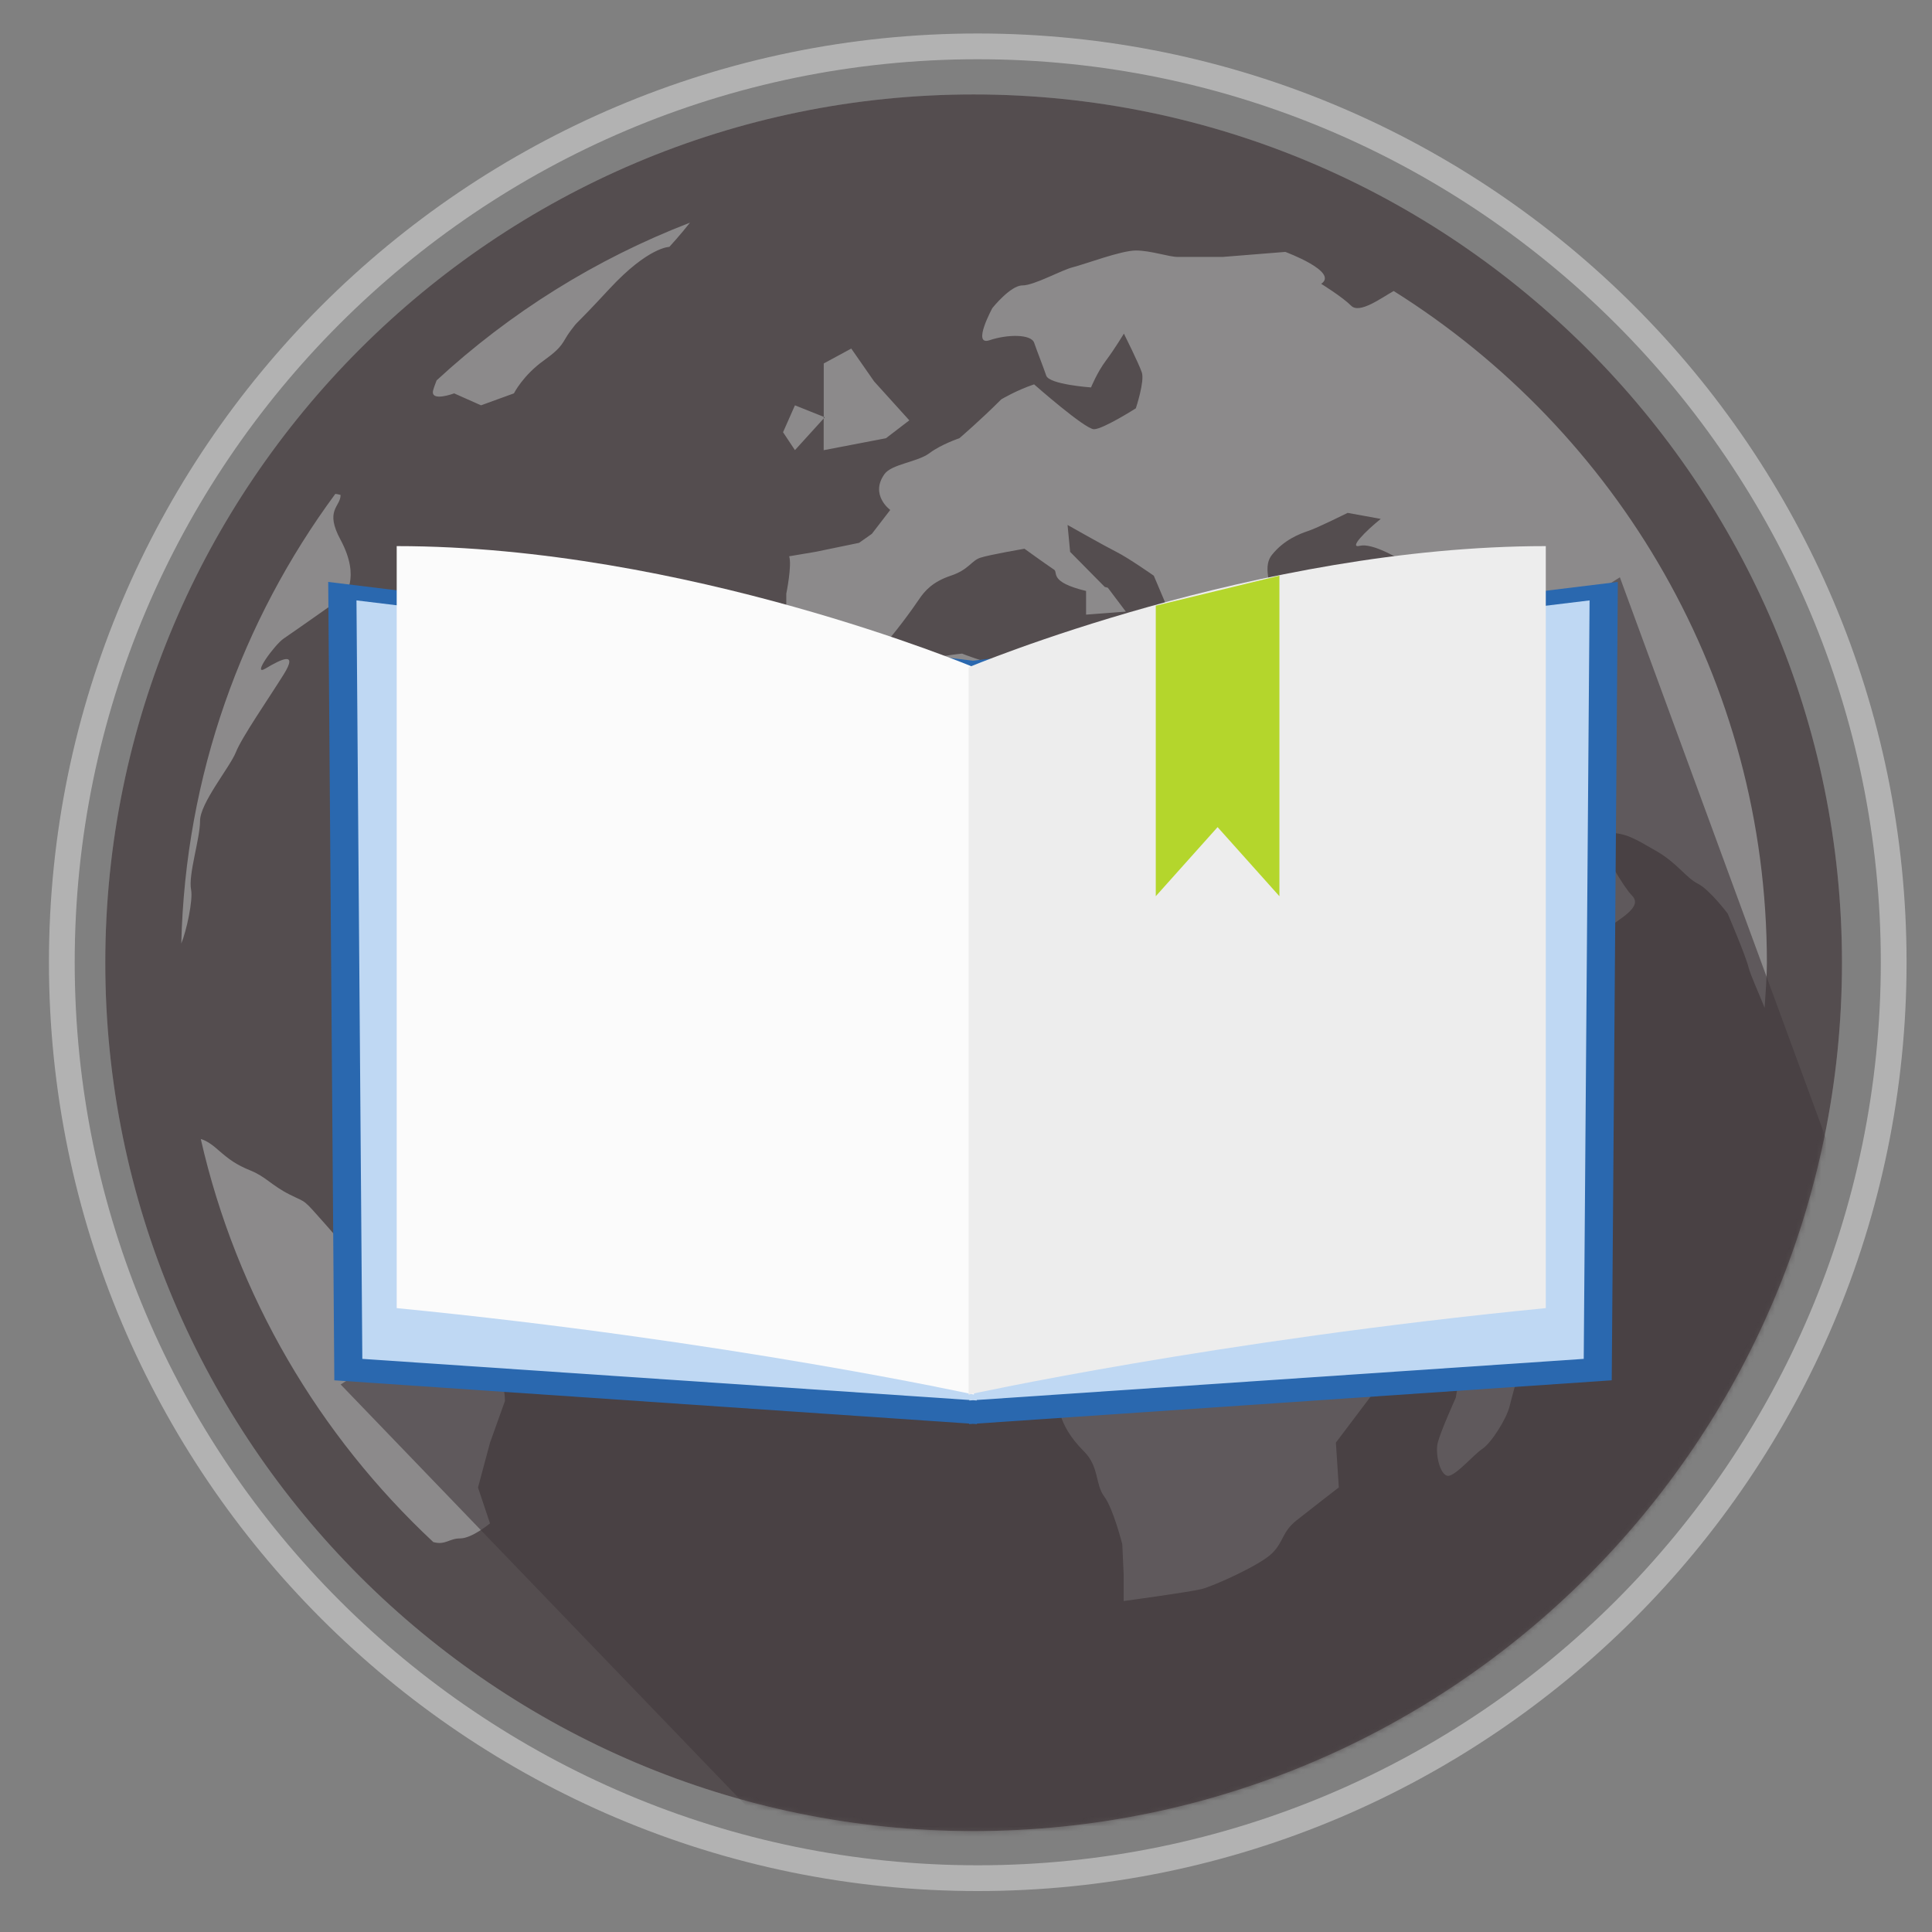<?xml version="1.0" encoding="UTF-8" standalone="no"?>
<svg width="375px" height="375px" viewBox="0 0 375 375" version="1.1" xmlns="http://www.w3.org/2000/svg" xmlns:xlink="http://www.w3.org/1999/xlink" xmlns:sketch="http://www.bohemiancoding.com/sketch/ns">
    <rect x="0" y="0" width="375" height="375" fill="#808080" stroke="none"/>
    <!-- Generator: Sketch 3.4 (15575) - http://www.bohemiancoding.com/sketch -->
    <title>icon-book-world</title>
    <desc>Created with Sketch.</desc>
    <defs>
        <path id="path-1" d="M188.975,18.333 C96.051,18.333 20.437,93.936 20.437,186.872 C20.437,279.807 96.051,355.41 188.975,355.41 C281.911,355.41 357.526,279.819 357.526,186.872 C357.526,93.936 281.911,18.333 188.975,18.333 L188.975,18.333 Z"></path>
    </defs>
    <g id="Page-1" stroke="none" stroke-width="1" fill="none" fill-rule="evenodd" sketch:type="MSPage">
        <g id="icon-book-world" sketch:type="MSArtboardGroup">
            <g id="1446600960_globe-01" sketch:type="MSLayerGroup" transform="translate(20, 18)">
                <g id="globe-2" sketch:type="MSShapeGroup">
                    <path d="M168.975,0.333 C76.051,0.333 0.437,75.936 0.437,168.872 C0.437,261.807 76.051,337.41 168.975,337.41 C261.911,337.41 337.526,261.819 337.526,168.872 C337.526,75.936 261.911,0.333 168.975,0.333 L168.975,0.333 Z" id="Path" fill="#8C8A8B"></path>
                    <path d="M139.888,62.909 L139.888,63.23 L140.078,62.992 L139.888,62.909 Z" id="Shape" fill="#515151"></path>
                    <path d="M168.975,0.333 C76.051,0.333 0.437,75.936 0.437,168.872 C0.437,261.807 76.051,337.41 168.975,337.41 C261.911,337.41 337.526,261.819 337.526,168.872 C337.526,75.936 261.911,0.333 168.975,0.333 L168.975,0.333 Z M322.952,168.872 C322.952,171.822 322.691,174.701 322.512,177.616 C321.429,174.879 319.788,171.31 319.395,169.776 C318.824,167.444 315.338,159.319 315.338,159.319 C315.338,159.319 311.853,154.679 309.533,153.513 C307.225,152.347 305.476,149.444 301.408,147.137 C297.339,144.805 295.614,143.651 292.14,143.651 C288.643,143.651 285.181,138.999 281.1,136.679 C277.032,134.372 276.461,135.526 276.461,135.526 C276.461,135.526 281.1,142.485 281.1,144.222 C281.1,145.959 286.311,148.862 291.557,147.696 C291.557,147.696 295.031,154.084 296.768,155.821 C298.505,157.558 296.185,159.307 292.711,161.627 C289.226,163.934 289.808,163.363 288.048,165.1 C286.311,166.837 280.517,169.764 278.768,170.906 C277.032,172.06 270.072,175.546 266.598,172.06 C264.897,170.382 265.421,166.849 264.278,164.517 C263.113,162.198 250.931,144.21 245.125,136.097 C244.114,134.669 241.639,130.267 239.914,129.137 C238.177,127.959 243.983,127.959 243.983,127.959 C243.983,127.959 243.983,123.891 243.4,121 C242.805,118.097 243.983,114.04 243.983,114.04 C243.983,114.04 238.177,117.514 236.417,118.68 C234.692,119.846 232.943,116.372 230.635,113.457 C228.315,110.567 225.983,107.069 225.412,104.166 C224.829,101.275 228.315,100.109 228.315,100.109 L233.526,97.219 C233.526,97.219 239.914,96.065 243.983,96.636 C248.04,97.219 254.416,97.802 254.416,97.802 C254.416,97.802 256.153,93.733 253.833,91.996 C251.525,90.259 246.279,87.356 243.959,87.939 C241.651,88.51 245.113,85.037 248.004,82.717 L241.58,81.551 C241.58,81.551 235.739,84.454 233.99,85.037 C232.253,85.608 229.231,86.773 226.899,89.676 C224.592,92.579 227.827,96.636 225.508,97.802 C223.2,98.967 221.629,99.538 219.881,100.109 C218.144,100.692 212.624,100.109 212.624,100.109 C206.628,100.109 210.47,105.582 212.029,107.521 L207.389,101.858 L203.951,93.745 C203.951,93.745 199.002,90.271 196.682,89.117 C194.362,87.951 187.213,83.894 187.213,83.894 L187.712,89.117 L194.434,95.922 L195.029,96.077 L198.526,100.716 L190.805,101.299 L190.805,96.707 C183.525,94.946 185.428,93.138 184.607,92.579 C182.882,91.425 178.849,88.51 178.849,88.51 C178.849,88.51 172.021,89.676 170.272,90.259 C168.523,90.842 168.035,92.579 164.573,93.733 C161.076,94.899 159.506,96.636 158.352,98.373 C157.198,100.109 153.414,105.332 151.118,107.652 C148.787,109.984 144.48,109.389 142.743,109.389 C140.994,109.389 132.619,107.069 132.619,107.069 L132.619,97.231 C132.619,97.231 133.749,91.711 133.178,89.974 L138.258,89.117 L146.741,87.368 L149.227,85.619 L152.796,80.98 C152.796,80.98 148.787,78.077 151.678,74.02 C153.069,72.069 158.078,71.701 160.398,69.964 C162.706,68.227 166.215,67.061 166.215,67.061 C166.215,67.061 170.284,63.587 174.341,59.518 C174.341,59.518 177.243,57.77 180.717,56.604 C180.717,56.604 190.591,65.312 192.34,65.312 C194.089,65.312 200.465,61.255 200.465,61.255 C200.465,61.255 202.202,56.045 201.631,54.296 C201.048,52.559 198.146,46.753 198.146,46.753 C198.146,46.753 196.409,49.656 194.672,51.976 C192.935,54.296 191.769,57.199 191.769,57.199 C191.769,57.199 183.644,56.639 183.073,54.903 C182.478,53.154 181.336,50.287 180.741,48.562 C180.182,46.813 175.53,46.872 172.068,48.038 C168.571,49.204 172.627,41.781 172.627,41.781 C172.627,41.781 176.125,37.403 178.433,37.403 C180.741,37.403 185.987,34.429 188.283,33.858 C190.615,33.275 197.598,30.622 200.477,30.622 C203.38,30.622 206.866,31.871 208.614,31.871 L217.311,31.871 L229.481,30.895 C229.481,30.895 239.938,34.762 236.441,37.093 C236.441,37.093 240.521,39.604 242.258,41.341 C243.888,42.982 248.099,39.83 250.514,38.485 C293.925,65.728 322.952,113.921 322.952,168.872 L322.952,168.872 Z M46.108,78.077 C46.108,80.397 42.943,80.956 46.108,86.785 C50.152,94.328 46.679,97.813 46.679,97.813 C46.679,97.813 36.804,104.773 35.068,105.939 C33.331,107.105 28.691,113.481 31.582,111.732 C34.485,109.996 37.958,108.259 35.068,112.898 C32.165,117.55 26.942,125.08 25.788,127.995 C24.634,130.91 18.829,137.857 18.829,141.343 C18.829,144.829 16.509,151.8 17.092,154.703 C17.484,156.725 16.2,162.685 15.188,165.136 C15.974,132.516 26.954,102.453 45.084,77.863 C45.679,77.922 46.108,78.077 46.108,78.077 L46.108,78.077 Z M64.749,55.831 C78.942,42.732 95.573,32.287 113.918,25.221 C112.11,27.541 109.921,29.92 109.921,29.92 C109.921,29.92 105.864,29.908 98.31,38.045 C90.779,46.171 92.516,43.851 90.779,46.159 C89.042,48.467 89.613,49.061 85.545,51.976 C81.5,54.867 79.751,58.353 79.751,58.353 L73.363,60.672 L68.152,58.353 C68.152,58.353 63.488,60.101 64.071,57.77 C64.238,57.151 64.488,56.509 64.749,55.831 L64.749,55.831 Z M134.297,69.369 L131.989,65.895 L134.297,60.672 L139.888,62.909 L139.888,52.547 L145.23,49.656 L149.667,56.033 L156.496,63.587 L151.963,67.061 L139.876,69.381 L139.876,63.23 L134.297,69.369 L134.297,69.369 Z M209.745,123.914 C211.101,122.844 215.538,125.651 215.538,125.651 C215.538,125.651 230.04,128.554 232.36,130.291 C234.692,132.04 238.748,133.206 239.914,134.954 C241.08,136.691 245.125,141.914 245.696,143.651 C246.291,145.388 249.194,151.788 249.777,154.096 C250.359,156.416 252.096,162.221 253.833,165.124 C255.57,168.039 265.444,180.792 268.918,186.597 L279.387,184.861 C279.387,184.861 278.209,190.071 277.055,191.82 C275.901,193.557 272.416,198.197 270.679,200.516 C268.93,202.836 266.622,206.322 263.136,209.213 C259.663,212.104 259.639,215.006 257.914,217.338 C256.177,219.658 253.845,224.881 253.845,224.881 C253.845,224.881 255.011,236.492 255.582,238.811 C256.153,241.131 251.525,247.508 251.525,247.508 L246.291,252.742 L239.296,262.01 L239.867,270.706 C239.867,270.706 234.585,274.787 231.67,277.094 C228.791,279.402 229.243,281.151 226.923,283.483 C224.615,285.791 215.538,289.859 213.218,290.442 C210.899,291.025 198.098,292.762 198.098,292.762 L198.098,287.552 L197.836,281.746 C197.836,281.746 196.076,274.787 194.327,272.467 C192.578,270.147 193.339,266.649 190.437,263.758 C187.534,260.856 186.463,258.548 185.88,256.787 C185.297,255.05 186.511,249.839 186.511,249.839 C186.511,249.839 188.854,243.451 190.008,241.131 C191.174,238.811 190.02,235.338 188.854,233.006 C187.688,230.674 187.129,224.869 187.129,223.144 C187.129,221.407 182.466,218.492 180.729,216.755 C178.992,215.018 179.575,212.687 179.575,210.391 C179.575,208.047 177.838,202.836 178.409,198.768 C178.992,194.711 173.198,197.602 169.713,198.768 C166.227,199.933 163.919,197.602 163.919,194.116 C163.919,190.63 157.543,193.545 153.474,195.853 C149.393,198.173 144.766,198.173 140.102,199.922 C135.474,201.658 133.167,198.185 133.167,198.185 C133.167,198.185 129.086,194.711 126.207,192.962 C123.292,191.225 120.39,187.751 118.058,184.849 C115.75,181.934 109.933,173.226 109.373,169.764 C108.791,166.266 109.373,163.934 109.373,159.878 C109.373,155.821 109.373,153.501 109.944,150.598 C110.527,147.696 112.264,144.21 114.013,141.307 C115.75,138.404 122.138,134.931 123.863,133.765 C125.6,132.611 129.669,129.137 129.669,126.805 C129.669,124.486 132.001,123.332 133.143,121 C134.321,118.68 138.377,112.886 143.6,115.206 C143.6,115.206 148.228,114.635 149.964,114.052 C151.701,113.469 156.341,111.744 158.637,110.578 C160.957,109.413 166.739,108.865 166.739,108.865 C166.739,108.865 171.307,110.686 173.044,110.686 C174.781,110.686 180.443,109.674 180.443,109.674 C180.443,109.674 183.061,118.085 183.061,119.834 C183.061,121.583 184.798,123.308 187.712,124.474 C190.579,125.651 203.939,128.566 209.745,123.914 L209.745,123.914 Z M276.472,237.657 C276.472,239.394 275.889,244.046 275.307,246.366 C274.7,248.686 273.558,252.754 272.987,255.05 C272.404,257.382 269.501,262.022 267.776,263.187 C266.039,264.353 263.124,267.839 261.399,268.41 C259.663,268.993 258.485,264.341 259.068,262.022 C259.663,259.702 262.553,253.325 262.553,253.325 C262.553,253.325 263.136,249.851 263.707,247.52 C264.302,245.212 271.262,242.309 271.262,242.309 L275.913,233.601 C275.889,233.589 276.472,235.932 276.472,237.657 L276.472,237.657 Z M18.972,203.086 C19.721,203.276 20.792,203.824 22.303,205.168 C24.492,207.071 25.788,208.047 28.691,209.225 C31.582,210.402 32.748,212.116 36.233,213.864 C39.719,215.613 38.565,214.459 43.193,219.67 C47.844,224.881 47.262,224.881 48.416,227.795 C49.569,230.71 51.318,233.589 52.484,235.349 C53.65,237.086 57.124,238.24 58.861,239.406 C60.598,240.572 63.5,241.726 65.237,241.726 C66.986,241.726 72.209,246.949 75.111,247.52 C78.014,248.114 78.014,253.92 78.014,253.92 L75.111,262.033 L72.78,270.73 L75.111,277.689 C75.111,277.689 71.614,280.604 69.318,280.604 C67.176,280.604 66.451,281.96 64.107,281.318 C41.979,260.653 25.931,233.624 18.972,203.086 L18.972,203.086 Z" id="Shape" fill="#544D4F"></path>
                </g>
            </g>
            <path d="M189.775,9 C91.759,9 12,88.746 12,186.775 C12,284.805 91.759,364.551 189.775,364.551 C287.805,364.551 367.563,284.817 367.563,186.775 C367.563,88.746 287.805,9 189.775,9 L189.775,9 Z" id="Path-Copy-2" stroke="#B2B2B2" stroke-width="5" stroke-linecap="round" sketch:type="MSShapeGroup"></path>
            <mask id="mask-2" sketch:name="Mask" fill="white">
                <use xlink:href="#path-1"></use>
            </mask>
            <use id="Mask" sketch:type="MSShapeGroup" xlink:href="#path-1"></use>
            <path d="M66.122,268.725 L169.897,376.538 L305.824,353.945 L368.454,259.189 L314.416,112.054 L66.122,268.725 Z" id="Path-26" fill-opacity="0.6" fill="#413A3C" sketch:type="MSShapeGroup" mask="url(#mask-2)"></path>
            <path d="M188.865,128.246 L63.706,112.954 L64.892,267.917 L188.109,276.314 L188.109,276.417 L188.865,276.365 L189.621,276.417 L189.621,276.314 L312.837,267.917 L314.023,112.954 L188.865,128.246 Z" id="Rectangle-1-Copy" fill="#2A68AF" sketch:type="MSShapeGroup" mask="url(#mask-2)"></path>
            <path d="M188.865,131.065 L69.193,116.537 L70.327,263.758 L188.142,271.736 L188.142,271.834 L188.865,271.785 L189.587,271.834 L189.587,271.736 L307.402,263.758 L308.536,116.537 L188.865,131.065 Z" id="Rectangle-1-Copy" fill="#BFD8F3" sketch:type="MSShapeGroup" mask="url(#mask-2)"></path>
            <path d="M189.037,129.525 C189.037,129.525 133.019,106 77,106 L77,253.905 C141.31,260.209 189.037,270.688 189.037,270.688 L189.037,129.525 Z" id="Rectangle-1-Copy" fill="#FBFBFB" sketch:type="MSShapeGroup" mask="url(#mask-2)"></path>
            <path d="M188,129.525 C188,129.525 244.019,106 300.037,106 L300.037,253.905 C235.728,260.209 188,270.688 188,270.688 L188,129.525 Z" id="Rectangle-1-Copy" fill="#EDEDED" sketch:type="MSShapeGroup" mask="url(#mask-2)"></path>
            <path d="M224.335,117.562 L248.332,111.737 L248.332,173.954 L236.333,160.543 L224.335,173.954 L224.335,117.562 Z" id="Rectangle-15" fill="#B4D62C" sketch:type="MSShapeGroup" mask="url(#mask-2)"></path>
        </g>
    </g>
</svg>